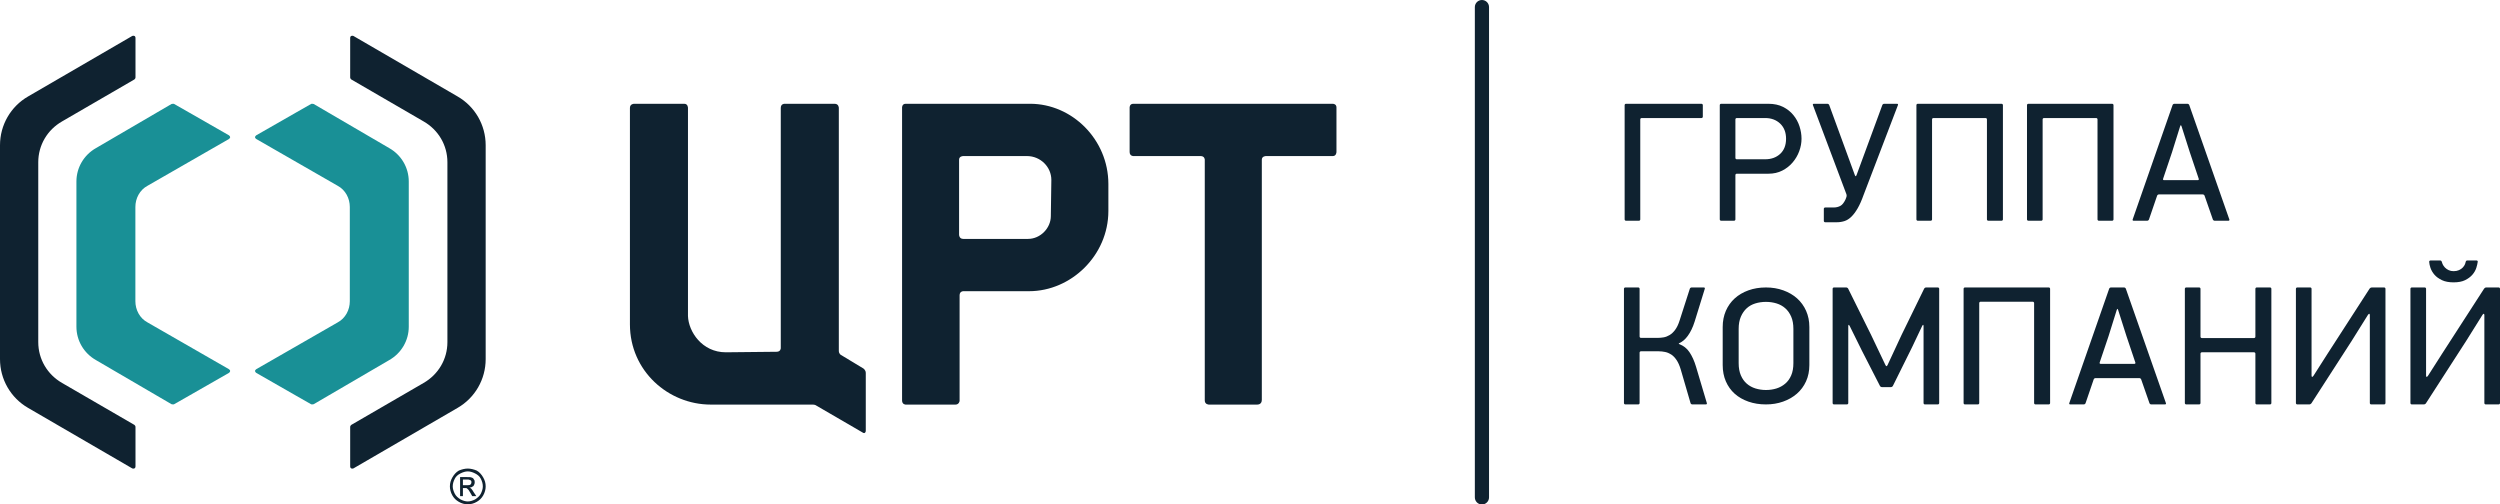 <svg width="446" height="90" viewBox="0 0 446 90" fill="none" xmlns="http://www.w3.org/2000/svg">
<path d="M264.377 90C263.679 90 263.112 89.434 263.112 88.736V1.264C263.112 0.566 263.679 0 264.377 0C265.076 0 265.643 0.566 265.643 1.264V88.736C265.643 89.434 265.076 90 264.377 90Z" fill="#0F2230"/>
<path d="M237.777 18.515H202.172C201.525 18.515 201.525 19.161 201.525 19.161V27.101C201.525 27.842 202.172 27.842 202.172 27.842H214.192C214.931 27.842 214.931 28.488 214.931 28.488V71.436C214.931 72.178 215.673 72.178 215.673 72.178C215.673 72.178 223.72 72.178 224.276 72.178C224.927 72.178 225.109 71.714 225.109 71.345C225.109 71.163 225.109 28.488 225.109 28.488C225.109 27.842 225.848 27.842 225.848 27.842H237.777C238.425 27.842 238.425 27.101 238.425 27.101V19.161C238.425 18.515 237.777 18.515 237.777 18.515Z" fill="#0F2230"/>
<path d="M183.769 18.513C176.187 18.513 168.416 18.513 161.575 18.513C160.929 18.513 160.929 19.16 160.929 19.16C160.929 70.237 160.929 71.438 160.929 71.438C160.929 72.18 161.575 72.18 161.575 72.18C161.575 72.18 169.715 72.18 170.454 72.18C171.1 72.18 171.192 71.535 171.192 71.535V52.688C171.192 51.949 171.84 51.949 171.84 51.949H183.585C191.077 51.949 197.735 45.577 197.735 37.633C197.735 36.893 197.735 32.831 197.735 32.831C197.735 24.886 191.26 18.513 183.769 18.513ZM187.468 38.556C187.468 40.682 185.619 42.62 183.398 42.62H171.84C171.1 42.62 171.1 41.881 171.1 41.881V28.489C171.1 27.842 171.84 27.842 171.84 27.842H183.216C185.619 27.842 187.561 29.782 187.561 32.092C187.561 33.015 187.468 37.449 187.468 38.556Z" fill="#0F2230"/>
<path d="M154.455 76.796C154.455 76.796 154.455 67.188 154.455 66.543C154.455 65.988 153.993 65.715 153.993 65.715L150.016 63.315C150.016 63.315 149.646 63.127 149.646 62.573V19.253C149.646 19.253 149.646 18.515 148.907 18.515H139.936C139.936 18.515 139.29 18.515 139.29 19.253V62.112C139.29 62.112 139.29 62.755 138.548 62.755L129.486 62.849C125.23 62.849 122.826 59.154 122.734 56.383V19.253C122.734 19.253 122.734 18.515 122.086 18.515H113.118C113.118 18.515 112.379 18.515 112.379 19.253V57.862C112.379 66.172 119.218 72.178 126.802 72.178C126.802 72.178 144.561 72.178 144.93 72.178C145.303 72.178 145.483 72.27 145.483 72.27L153.903 77.166C153.903 77.166 153.993 77.258 154.176 77.258C154.176 77.258 154.455 77.258 154.455 76.796Z" fill="#0F2230"/>
<path d="M81.618 17.2L63.039 6.408C62.754 6.313 62.472 6.408 62.472 6.787V13.793C62.472 13.98 62.566 14.075 62.663 14.171L75.554 21.651C78.207 23.166 79.818 25.91 79.818 28.939C79.818 39.639 79.818 50.338 79.818 61.039C79.818 64.066 78.207 66.811 75.554 68.328L62.663 75.804C62.566 75.899 62.472 75.998 62.472 76.186V83.188C62.472 83.57 62.754 83.665 63.039 83.57L81.618 72.777C84.746 70.977 86.644 67.663 86.644 64.066C86.644 51.378 86.644 38.597 86.644 25.91C86.644 22.314 84.746 18.998 81.618 17.2Z" fill="#0F2230"/>
<path d="M82.583 86.562H83.308C83.598 86.562 83.819 86.562 83.962 86.416C84.035 86.342 84.105 86.197 84.105 86.052C84.105 85.982 84.105 85.837 84.035 85.764C83.962 85.692 83.89 85.621 83.819 85.621C83.669 85.545 83.524 85.545 83.236 85.545H82.583V86.562ZM82.079 88.515V85.113H83.236C83.669 85.113 83.962 85.113 84.105 85.182C84.324 85.256 84.466 85.328 84.54 85.545C84.687 85.692 84.687 85.837 84.687 86.052C84.687 86.271 84.611 86.49 84.466 86.707C84.249 86.85 84.035 86.993 83.743 86.993C83.819 87.067 83.962 87.067 84.035 87.14C84.176 87.283 84.324 87.502 84.54 87.863L84.977 88.515H84.249L83.962 88.012C83.743 87.575 83.524 87.283 83.38 87.209C83.308 87.067 83.163 87.067 82.944 87.067H82.583V88.515H82.079ZM83.453 84.096C83.022 84.096 82.583 84.239 82.147 84.461C81.714 84.678 81.35 84.969 81.134 85.401C80.916 85.837 80.768 86.271 80.768 86.778C80.768 87.209 80.916 87.646 81.134 88.082C81.35 88.515 81.714 88.807 82.147 89.095C82.583 89.314 83.022 89.458 83.453 89.458C83.89 89.458 84.324 89.314 84.759 89.095C85.192 88.807 85.557 88.515 85.774 88.082C85.992 87.646 86.136 87.209 86.136 86.778C86.136 86.271 85.992 85.837 85.774 85.401C85.557 84.969 85.192 84.678 84.759 84.461C84.324 84.239 83.89 84.096 83.453 84.096ZM83.453 83.591C83.962 83.591 84.54 83.736 85.048 83.95C85.557 84.239 85.921 84.678 86.209 85.182C86.499 85.692 86.644 86.197 86.644 86.778C86.644 87.283 86.499 87.863 86.209 88.372C85.921 88.88 85.557 89.241 85.048 89.531C84.54 89.82 84.035 89.966 83.453 89.966C82.872 89.966 82.364 89.82 81.859 89.531C81.35 89.241 80.989 88.88 80.697 88.372C80.407 87.863 80.261 87.283 80.261 86.778C80.261 86.197 80.407 85.692 80.697 85.182C80.989 84.678 81.35 84.239 81.859 83.95C82.364 83.736 82.944 83.591 83.453 83.591Z" fill="#0F2230"/>
<path d="M5.026 17.2L23.605 6.408C23.89 6.313 24.172 6.408 24.172 6.787V13.793C24.172 13.98 24.078 14.075 23.981 14.171L11.089 21.651C8.437 23.166 6.826 25.91 6.826 28.939C6.826 39.639 6.826 50.338 6.826 61.039C6.826 64.066 8.437 66.811 11.089 68.328L23.981 75.804C24.078 75.899 24.172 75.998 24.172 76.186V83.188C24.172 83.57 23.89 83.665 23.605 83.57L5.026 72.777C1.898 70.977 0 67.663 0 64.066C0 51.378 0 38.597 0 25.91C0 22.314 1.898 18.998 5.026 17.2Z" fill="#0F2230"/>
<path d="M40.837 65.861L26.335 57.529C24.911 56.772 24.152 55.259 24.152 53.745C24.152 50.94 24.152 48.136 24.152 45.331C24.152 42.526 24.152 39.722 24.152 36.917C24.152 35.403 24.911 33.89 26.335 33.133L40.837 24.801C41.137 24.61 41.124 24.327 40.837 24.136L33.727 20.066L31.072 18.552C30.884 18.457 30.789 18.552 30.598 18.552L17.14 26.41C14.957 27.641 13.634 29.915 13.634 32.376C13.634 36.678 13.634 41.004 13.634 45.331C13.634 49.658 13.634 53.984 13.634 58.286C13.634 60.747 14.957 63.021 17.14 64.252L30.598 72.11C30.789 72.11 30.884 72.205 31.072 72.11L33.727 70.596L40.837 66.526C41.124 66.335 41.137 66.052 40.837 65.861Z" fill="#199096"/>
<path d="M45.721 65.861L60.223 57.529C61.647 56.772 62.406 55.259 62.406 53.745C62.406 50.94 62.406 48.136 62.406 45.331C62.406 42.526 62.406 39.722 62.406 36.917C62.406 35.403 61.647 33.89 60.223 33.133L45.721 24.801C45.421 24.61 45.434 24.327 45.721 24.136L52.831 20.066L55.486 18.552C55.674 18.457 55.769 18.552 55.961 18.552L69.418 26.41C71.601 27.641 72.924 29.915 72.924 32.376C72.924 36.678 72.924 41.004 72.924 45.331C72.924 49.658 72.924 53.984 72.924 58.286C72.924 60.747 71.601 63.021 69.418 64.252L55.961 72.11C55.769 72.11 55.674 72.205 55.486 72.11L52.831 70.596L45.721 66.526C45.434 66.335 45.421 66.052 45.721 65.861Z" fill="#199096"/>
<path d="M292.624 21.297V39.142C292.624 39.273 292.517 39.38 292.385 39.38H290.075C289.942 39.38 289.835 39.273 289.835 39.142V18.753C289.835 18.622 289.942 18.515 290.075 18.515H303.544C303.676 18.515 303.783 18.622 303.783 18.753V20.82C303.783 20.951 303.676 21.058 303.544 21.058H292.863C292.732 21.058 292.624 21.165 292.624 21.297Z" fill="#0F2230"/>
<path d="M317.587 22.055C316.888 21.391 315.994 21.058 314.903 21.058H309.835C309.703 21.058 309.596 21.165 309.596 21.297V28.176C309.596 28.308 309.703 28.415 309.835 28.415H314.903C315.994 28.415 316.888 28.094 317.587 27.449C318.283 26.804 318.633 25.902 318.633 24.752C318.633 23.622 318.283 22.723 317.587 22.055ZM320.981 26.977C320.708 27.717 320.319 28.38 319.813 28.974C319.309 29.573 318.693 30.056 317.965 30.43C317.239 30.803 316.409 30.991 315.48 30.991H309.835C309.703 30.991 309.596 31.098 309.596 31.23V39.142C309.596 39.273 309.489 39.38 309.357 39.38H307.046C306.914 39.38 306.807 39.273 306.807 39.142V18.753C306.807 18.622 306.914 18.515 307.046 18.515H315.48C316.49 18.515 317.362 18.702 318.102 19.074C318.84 19.449 319.451 19.931 319.936 20.53C320.421 21.121 320.786 21.789 321.028 22.526C321.268 23.263 321.392 24.005 321.392 24.752C321.392 25.497 321.255 26.241 320.981 26.977Z" fill="#0F2230"/>
<path d="M331.403 37.169C331.04 37.794 330.666 38.294 330.281 38.666C329.895 39.043 329.488 39.3 329.053 39.44C328.619 39.578 328.158 39.65 327.673 39.65H325.609C325.477 39.65 325.37 39.543 325.37 39.412V37.255C325.37 37.123 325.477 37.016 325.609 37.016H327.128C327.551 37.016 327.941 36.926 328.293 36.745C328.65 36.562 328.966 36.169 329.249 35.562L329.411 35.121C329.455 34.997 329.455 34.797 329.409 34.673L323.421 18.738C323.376 18.615 323.445 18.515 323.576 18.515H326.011C326.143 18.515 326.286 18.615 326.332 18.738L330.897 31.221C330.941 31.345 331.013 31.445 331.056 31.445C331.098 31.445 331.169 31.345 331.215 31.221L335.809 18.738C335.855 18.615 335.998 18.515 336.13 18.515H338.443C338.575 18.515 338.643 18.615 338.596 18.738L332.466 34.775C332.122 35.748 331.766 36.542 331.403 37.169Z" fill="#0F2230"/>
<path d="M354.47 39.142V21.297C354.47 21.165 354.363 21.058 354.232 21.058H344.917C344.784 21.058 344.678 21.165 344.678 21.297V39.142C344.678 39.273 344.571 39.38 344.439 39.38H342.128C341.996 39.38 341.889 39.273 341.889 39.142V18.753C341.889 18.622 341.996 18.515 342.128 18.515H357.081C357.213 18.515 357.321 18.622 357.321 18.753V39.142C357.321 39.273 357.213 39.38 357.081 39.38H354.709C354.578 39.38 354.47 39.273 354.47 39.142Z" fill="#0F2230"/>
<path d="M374.196 39.142V21.297C374.196 21.165 374.089 21.058 373.957 21.058H364.644C364.512 21.058 364.405 21.165 364.405 21.297V39.142C364.405 39.273 364.298 39.38 364.166 39.38H361.856C361.723 39.38 361.616 39.273 361.616 39.142V18.753C361.616 18.622 361.723 18.515 361.856 18.515H376.809C376.941 18.515 377.048 18.622 377.048 18.753V39.142C377.048 39.273 376.941 39.38 376.809 39.38H374.436C374.303 39.38 374.196 39.273 374.196 39.142Z" fill="#0F2230"/>
<path d="M388.928 22.557L387.484 27.174L385.89 31.912C385.849 32.037 385.921 32.139 386.053 32.139H392.096C392.229 32.139 392.301 32.037 392.26 31.912L390.667 27.174L389.196 22.557C389.156 22.432 389.096 22.33 389.061 22.33C389.027 22.33 388.967 22.432 388.928 22.557ZM394.773 39.155L393.294 34.91C393.25 34.785 393.109 34.685 392.976 34.685H385.146C385.013 34.685 384.872 34.785 384.829 34.91L383.376 39.155C383.333 39.28 383.192 39.38 383.06 39.38H380.627C380.495 39.38 380.423 39.28 380.467 39.155L387.587 18.74C387.631 18.615 387.773 18.515 387.904 18.515H390.246C390.377 18.515 390.519 18.615 390.563 18.74L397.718 39.155C397.762 39.28 397.689 39.38 397.557 39.38H395.092C394.96 39.38 394.818 39.28 394.773 39.155Z" fill="#0F2230"/>
<path d="M289.714 71.909V51.521C289.714 51.389 289.821 51.282 289.953 51.282H292.265C292.397 51.282 292.504 51.389 292.504 51.521V60.039C292.504 60.17 292.612 60.277 292.743 60.277H295.75C296.07 60.277 296.415 60.247 296.777 60.187C297.143 60.124 297.502 59.987 297.853 59.777C298.208 59.566 298.538 59.259 298.839 58.854C299.143 58.449 299.408 57.906 299.629 57.217L301.465 51.509C301.505 51.384 301.644 51.282 301.777 51.282H303.969C304.101 51.282 304.177 51.384 304.137 51.511L302.326 57.368C302.004 58.397 301.588 59.259 301.084 59.942C300.637 60.55 300.135 60.975 299.581 61.22C299.459 61.273 299.459 61.34 299.581 61.386C300.343 61.679 300.945 62.153 301.386 62.806C301.872 63.522 302.267 64.395 302.571 65.422L304.503 71.919C304.542 72.046 304.465 72.148 304.333 72.148H301.898C301.767 72.148 301.629 72.046 301.594 71.919L299.843 65.909C299.637 65.223 299.393 64.663 299.098 64.229C298.805 63.797 298.489 63.467 298.143 63.243C297.8 63.023 297.436 62.87 297.053 62.791C296.669 62.709 296.285 62.669 295.901 62.669H292.743C292.612 62.669 292.504 62.776 292.504 62.908V71.909C292.504 72.041 292.397 72.148 292.265 72.148H289.953C289.821 72.148 289.714 72.041 289.714 71.909Z" fill="#0F2230"/>
<path d="M319.941 58.671C319.941 57.824 319.811 57.097 319.549 56.491C319.287 55.884 318.934 55.387 318.491 54.994C318.047 54.599 317.527 54.311 316.934 54.13C316.338 53.948 315.712 53.855 315.044 53.855C314.381 53.855 313.75 53.948 313.154 54.13C312.561 54.311 312.047 54.599 311.614 54.994C311.181 55.387 310.835 55.884 310.573 56.491C310.311 57.097 310.178 57.824 310.178 58.671V64.789C310.178 65.636 310.311 66.365 310.573 66.97C310.835 67.576 311.185 68.068 311.631 68.451C312.073 68.836 312.592 69.119 313.185 69.302C313.78 69.483 314.4 69.576 315.044 69.576C315.712 69.576 316.335 69.483 316.918 69.302C317.504 69.119 318.021 68.836 318.474 68.451C318.929 68.068 319.287 67.576 319.549 66.97C319.811 66.365 319.941 65.636 319.941 64.789V58.671ZM322.79 65.123C322.79 66.192 322.593 67.163 322.199 68.03C321.802 68.897 321.257 69.636 320.558 70.243C319.858 70.847 319.04 71.315 318.098 71.648C317.156 71.982 316.139 72.148 315.044 72.148C313.91 72.148 312.865 71.982 311.915 71.648C310.964 71.315 310.148 70.847 309.471 70.243C308.792 69.636 308.267 68.897 307.89 68.03C307.516 67.163 307.329 66.192 307.329 65.123V58.341C307.329 57.289 307.516 56.33 307.89 55.461C308.267 54.596 308.792 53.852 309.471 53.237C310.148 52.623 310.964 52.141 311.915 51.799C312.865 51.455 313.91 51.282 315.044 51.282C316.16 51.282 317.193 51.455 318.142 51.799C319.096 52.141 319.918 52.623 320.606 53.237C321.292 53.852 321.828 54.596 322.212 55.461C322.597 56.33 322.79 57.289 322.79 58.341V65.123Z" fill="#0F2230"/>
<path d="M336.744 65.118L339.22 59.792L343.269 51.498C343.329 51.378 343.481 51.282 343.614 51.282H345.712C345.844 51.282 345.951 51.389 345.951 51.521V71.909C345.951 72.041 345.844 72.148 345.712 72.148H343.401C343.269 72.148 343.162 72.041 343.162 71.909V58.183C343.162 58.051 343.129 57.944 343.088 57.944C343.045 57.944 342.966 58.041 342.91 58.16L341.1 61.973L337.69 68.846C337.632 68.964 337.478 69.06 337.346 69.06H335.73C335.598 69.06 335.441 68.964 335.382 68.847L332.157 62.548L329.986 58.158C329.928 58.039 329.847 57.944 329.804 57.944C329.765 57.944 329.731 58.051 329.731 58.183V71.909C329.731 72.041 329.624 72.148 329.491 72.148H327.179C327.047 72.148 326.94 72.041 326.94 71.909V51.521C326.94 51.389 327.047 51.282 327.179 51.282H329.368C329.5 51.282 329.654 51.378 329.712 51.496L333.824 59.792L336.359 65.119C336.415 65.238 336.503 65.335 336.552 65.335C336.602 65.335 336.688 65.238 336.744 65.118Z" fill="#0F2230"/>
<path d="M362.886 71.909V54.066C362.886 53.934 362.779 53.828 362.648 53.828H353.334C353.202 53.828 353.095 53.934 353.095 54.066V71.909C353.095 72.041 352.988 72.148 352.856 72.148H350.545C350.413 72.148 350.306 72.041 350.306 71.909V51.521C350.306 51.389 350.413 51.282 350.545 51.282H365.499C365.631 51.282 365.738 51.389 365.738 51.521V71.909C365.738 72.041 365.631 72.148 365.499 72.148H363.125C362.993 72.148 362.886 72.041 362.886 71.909Z" fill="#0F2230"/>
<path d="M377.617 55.325L376.175 59.942L374.578 64.683C374.537 64.808 374.61 64.91 374.741 64.91H380.787C380.918 64.91 380.991 64.808 380.95 64.683L379.355 59.942L377.885 55.325C377.845 55.2 377.784 55.098 377.75 55.098C377.716 55.098 377.657 55.2 377.617 55.325ZM383.462 71.922L381.983 67.679C381.938 67.554 381.797 67.454 381.665 67.454H373.832C373.7 67.454 373.558 67.556 373.516 67.679L372.066 71.922C372.023 72.048 371.882 72.148 371.75 72.148H369.317C369.186 72.148 369.113 72.048 369.158 71.922L376.275 51.508C376.32 51.383 376.462 51.282 376.593 51.282H378.934C379.066 51.282 379.207 51.383 379.252 51.508L386.402 71.922C386.447 72.048 386.374 72.148 386.243 72.148H383.78C383.648 72.148 383.507 72.048 383.462 71.922Z" fill="#0F2230"/>
<path d="M402.362 71.909V63.087C402.362 62.956 402.255 62.849 402.124 62.849H392.807C392.675 62.849 392.568 62.956 392.568 63.087V71.909C392.568 72.041 392.461 72.148 392.329 72.148H390.016C389.885 72.148 389.778 72.041 389.778 71.909V51.521C389.778 51.389 389.885 51.282 390.016 51.282H392.329C392.461 51.282 392.568 51.389 392.568 51.521V60.07C392.568 60.201 392.675 60.308 392.807 60.308H402.124C402.255 60.308 402.362 60.201 402.362 60.07V51.521C402.362 51.389 402.47 51.282 402.601 51.282H404.974C405.105 51.282 405.212 51.389 405.212 51.521V71.909C405.212 72.041 405.105 72.148 404.974 72.148H402.601C402.47 72.148 402.362 72.041 402.362 71.909Z" fill="#0F2230"/>
<path d="M422.439 56.177L419.534 60.823L412.358 71.947C412.285 72.057 412.121 72.148 411.989 72.148H409.83C409.698 72.148 409.591 72.041 409.591 71.909V51.521C409.591 51.389 409.698 51.282 409.83 51.282H412.143C412.274 51.282 412.381 51.389 412.381 51.521V67.005C412.381 67.136 412.429 67.243 412.487 67.243C412.546 67.243 412.652 67.153 412.723 67.043L415.262 63.063L422.741 51.483C422.813 51.373 422.978 51.282 423.109 51.282H425.328C425.461 51.282 425.567 51.389 425.567 51.521V71.909C425.567 72.041 425.461 72.148 425.328 72.148H423.017C422.886 72.148 422.779 72.041 422.779 71.909V56.213C422.779 56.082 422.731 55.975 422.673 55.975C422.614 55.975 422.51 56.065 422.439 56.177Z" fill="#0F2230"/>
<path d="M435.611 46.703C435.642 46.834 435.689 46.967 435.753 47.103C435.851 47.329 435.994 47.533 436.176 47.727C436.357 47.916 436.58 48.074 436.844 48.194C437.103 48.316 437.398 48.377 437.722 48.377C438.085 48.377 438.402 48.316 438.678 48.194C438.951 48.074 439.174 47.916 439.359 47.727C439.544 47.533 439.677 47.329 439.769 47.103C439.825 46.967 439.864 46.835 439.885 46.707C439.908 46.577 440.014 46.468 440.145 46.468H441.819C441.951 46.468 442.048 46.575 442.029 46.707C441.98 47.041 441.898 47.391 441.785 47.755C441.643 48.207 441.407 48.629 441.072 49.012C440.737 49.397 440.304 49.718 439.769 49.981C439.233 50.244 438.55 50.373 437.722 50.373C436.893 50.373 436.202 50.244 435.646 49.981C435.09 49.718 434.644 49.397 434.309 49.012C433.978 48.629 433.733 48.207 433.583 47.755C433.461 47.391 433.388 47.042 433.366 46.708C433.357 46.577 433.465 46.468 433.596 46.468H435.331C435.463 46.468 435.58 46.575 435.611 46.703ZM442.869 56.177L439.964 60.823L432.789 71.947C432.717 72.058 432.551 72.148 432.42 72.148H430.261C430.129 72.148 430.022 72.041 430.022 71.909V51.521C430.022 51.389 430.129 51.282 430.261 51.282H432.572C432.704 51.282 432.811 51.389 432.811 51.521V67.005C432.811 67.136 432.858 67.243 432.916 67.243C432.975 67.243 433.081 67.153 433.152 67.043L435.693 63.063L443.172 51.483C443.244 51.373 443.409 51.282 443.541 51.282H445.761C445.893 51.282 446 51.389 446 51.521V71.909C446 72.041 445.893 72.148 445.761 72.148H443.448C443.317 72.148 443.21 72.041 443.21 71.909V56.213C443.21 56.082 443.162 55.975 443.102 55.975C443.043 55.975 442.939 56.065 442.869 56.177Z" fill="#0F2230"/>
</svg>
